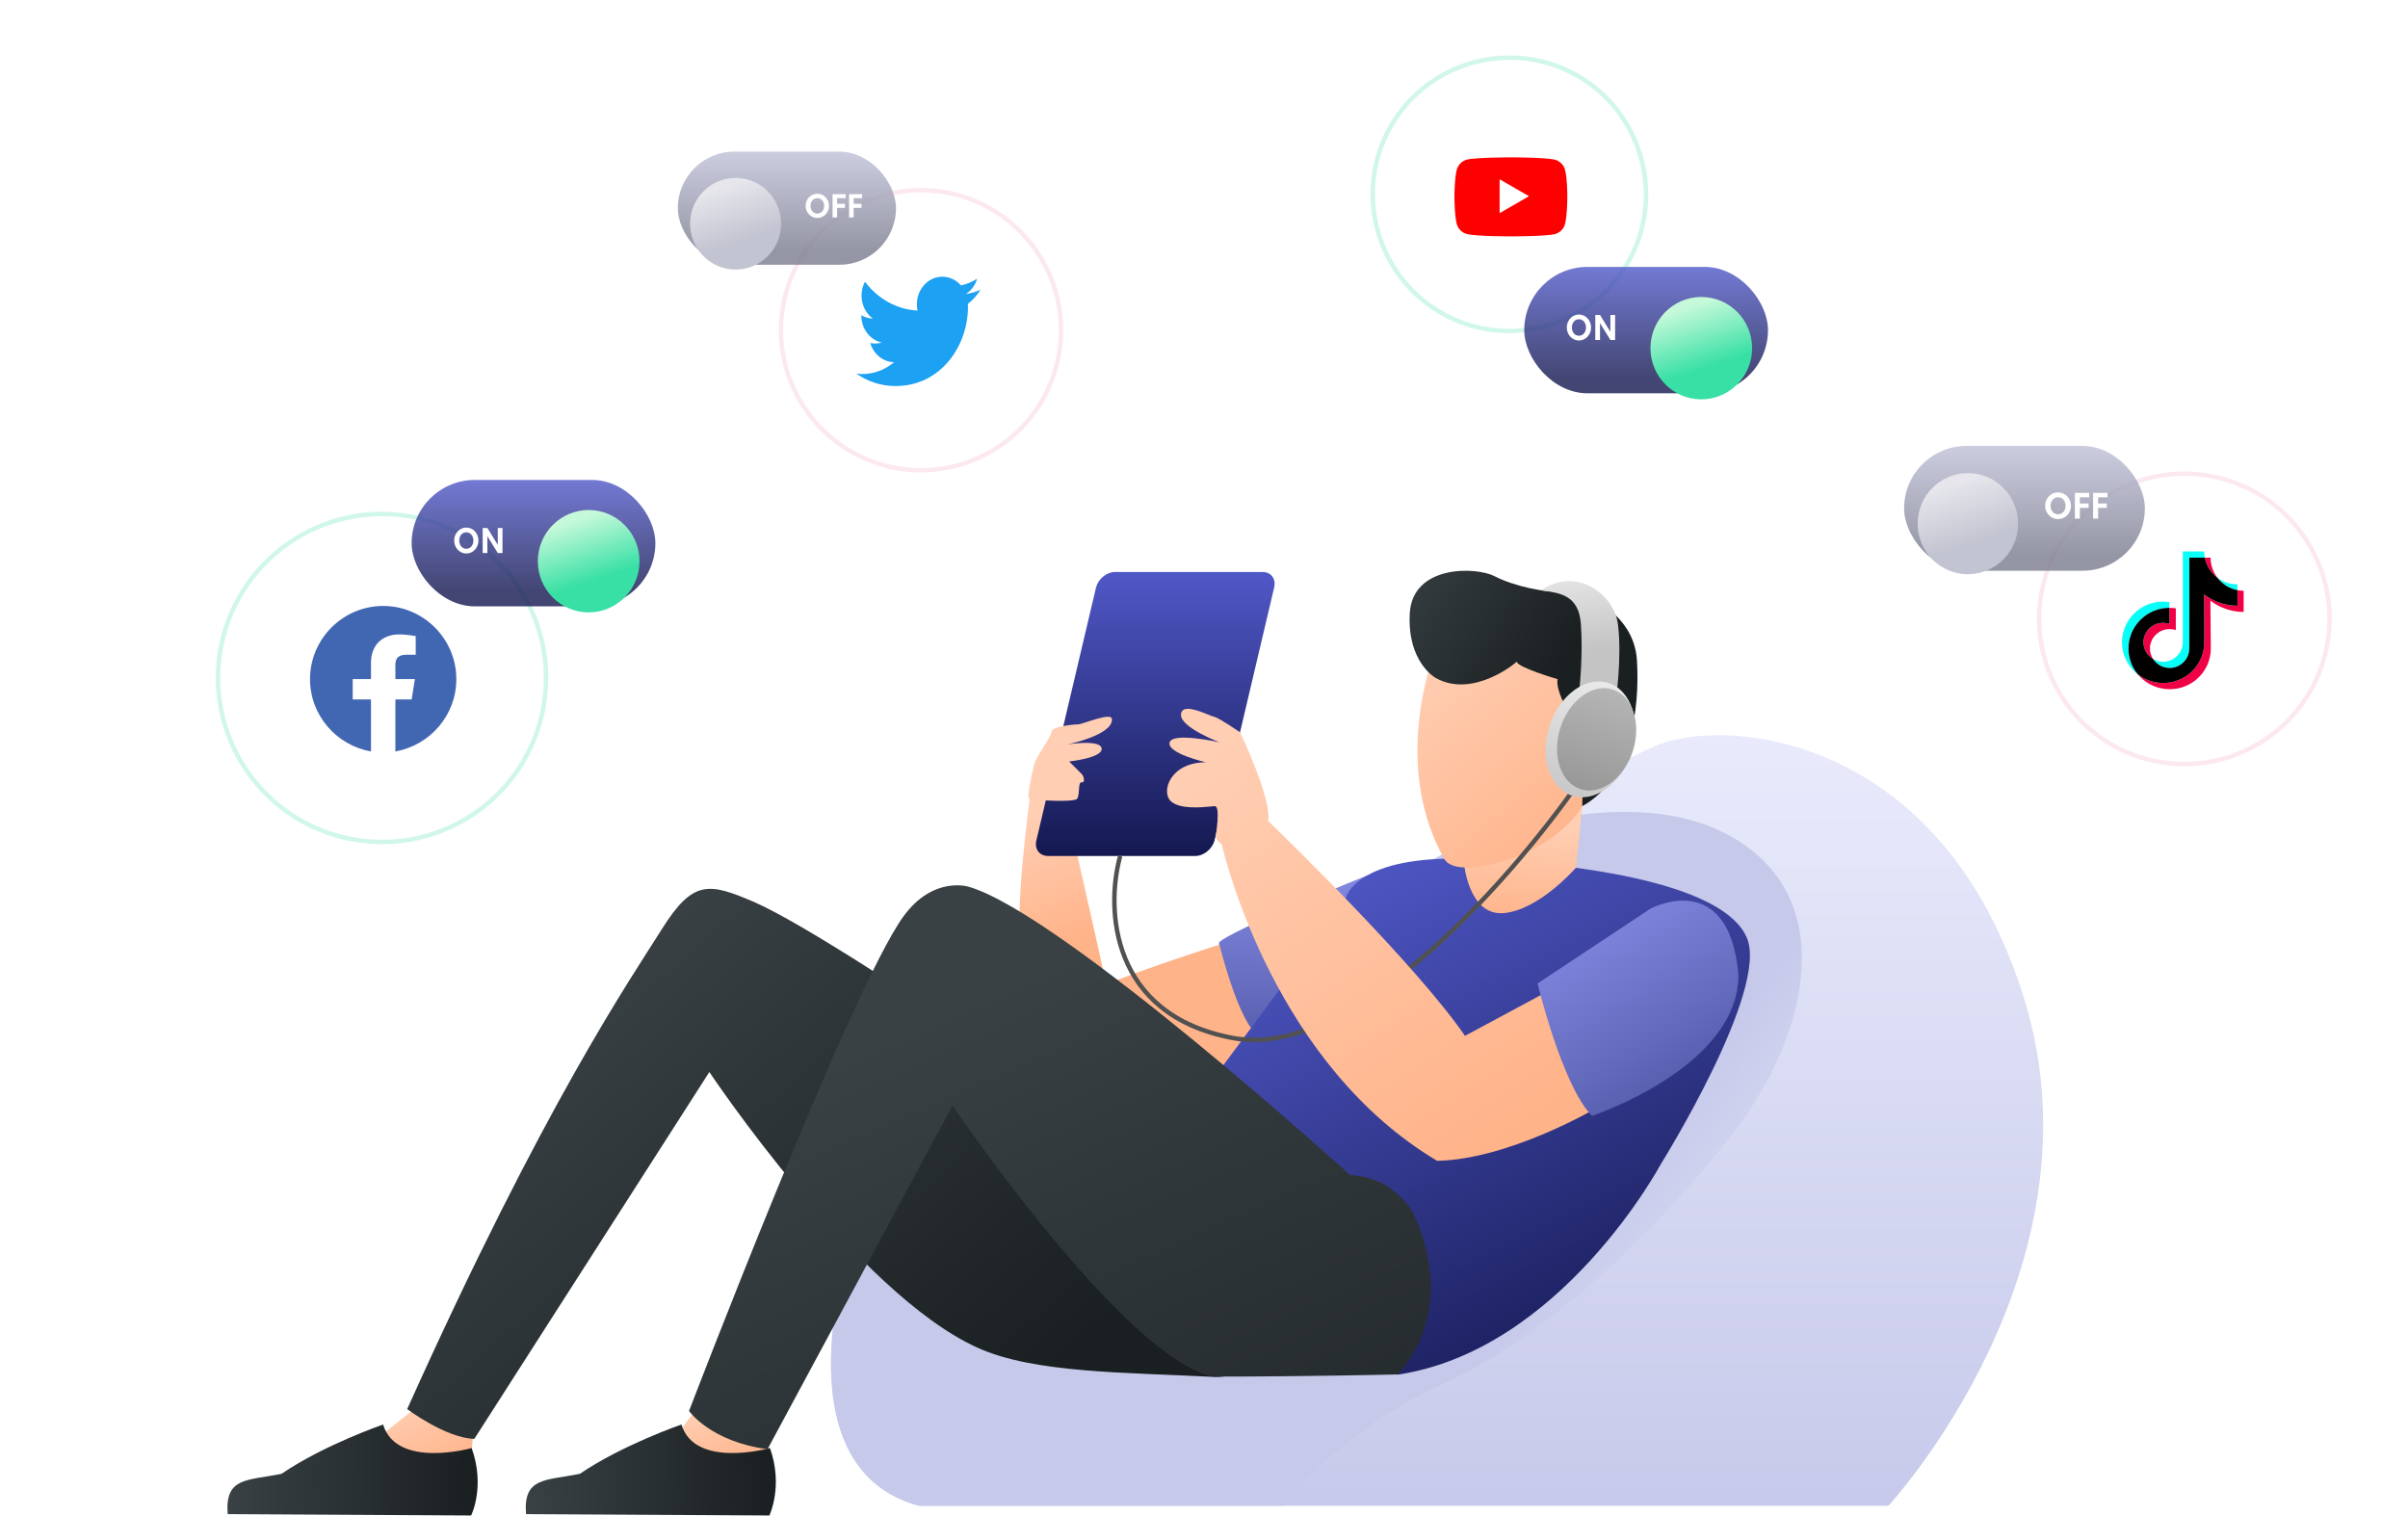 <svg width="540" height="340" viewBox="0 0 540 340" fill="none" xmlns="http://www.w3.org/2000/svg">
<g clip-path="url(#clip0_351_35298)">
<path d="M370.18 167.738C370.18 167.738 290.399 204.289 268.663 230.701C246.926 257.112 196.107 266.038 192.282 274.781C188.457 283.524 175.706 329.486 206.064 337.682H423.488C423.488 337.682 472.486 284.738 454.028 224.326C435.571 163.913 385.541 160.21 370.18 167.738Z" fill="url(#paint0_linear_351_35298)"/>
<path d="M388.273 254.623C370.787 276.905 346.743 299.856 323.489 310.36C300.235 320.864 287.97 337.682 287.97 337.682H206.064C175.706 329.485 188.457 283.523 192.282 274.78C196.107 266.037 246.926 257.173 268.663 230.7C279.288 217.829 303.635 202.528 325.857 190.264C336.422 186.074 366.051 176.117 387.059 186.985C413.106 200.525 405.759 232.34 388.273 254.623Z" fill="url(#paint1_linear_351_35298)"/>
<path d="M274.858 211.393C274.858 211.393 246.322 220.5 246.868 221.775C247.415 223.05 272.976 244.726 272.976 244.726L280.93 240.233L283.783 229.182L274.858 211.393Z" fill="url(#paint2_linear_351_35298)"/>
<path d="M306.732 196.274C306.732 196.274 275.524 208.782 273.338 211.393C273.338 211.393 278.014 230.518 282.446 232.218L292.221 231.065L306.732 196.274Z" fill="url(#paint3_linear_351_35298)"/>
<path d="M230.899 179.214C230.899 179.214 227.317 206.111 229.138 211.15L247.778 219.286C247.778 219.286 240.067 184.799 238.792 179.578C238.732 179.578 232.781 175.631 230.899 179.214Z" fill="url(#paint4_linear_351_35298)"/>
<path d="M93.683 315.339L84.029 323.05L103.761 330.093L105.644 326.389L106.251 320.378L93.683 315.339Z" fill="url(#paint5_linear_351_35298)"/>
<path d="M155.732 316.431L150.936 323.049L170.668 330.092L172.55 326.389L171.518 321.167L155.732 316.431Z" fill="url(#paint6_linear_351_35298)"/>
<path d="M172.668 324.749C172.668 324.749 155.85 329.485 152.814 319.467C152.814 319.467 139.578 324.021 130.046 330.517C122.396 332.096 117.296 331.185 117.963 339.564L172.547 339.868C172.547 339.807 175.704 333.31 172.668 324.749Z" fill="url(#paint7_linear_351_35298)"/>
<path d="M105.764 324.749C105.764 324.749 88.945 329.485 85.91 319.467C85.91 319.467 72.674 324.021 63.141 330.517C55.491 332.096 50.391 331.185 51.059 339.564L105.642 339.868C105.703 339.807 108.86 333.31 105.764 324.749Z" fill="url(#paint8_linear_351_35298)"/>
<path d="M91.314 316.006C91.314 316.006 99.936 322.503 106.372 322.685L159.073 240.415C159.073 240.415 192.163 290.02 219.182 302.224C231.811 307.992 252.454 307.749 271.944 308.781C291.434 309.813 277.469 273.505 277.469 273.505C277.469 273.505 190.827 211.696 168.97 202.224C159.012 197.974 155.43 197.246 148.508 208.235C141.587 219.286 122.158 247.336 91.314 316.006Z" fill="url(#paint9_linear_351_35298)"/>
<path d="M272.973 240.719C272.973 240.719 300.781 203.439 301.813 201.314C301.813 201.314 304.06 191.539 330.107 192.632C356.154 193.725 386.694 198.46 391.734 210.3C396.773 222.079 372.487 260.998 372.487 260.998C372.487 260.998 350.143 302.831 313.349 308.296L272.973 240.719Z" fill="url(#paint10_linear_351_35298)"/>
<path d="M154.519 316.431C154.519 316.431 159.376 323.353 172.126 324.992L213.595 247.944C213.595 247.944 252.028 304.592 272.004 308.72C293.679 308.72 313.351 308.235 313.351 308.235C313.351 308.235 327.438 295.242 316.994 272.169C316.994 272.169 312.744 263.912 302.787 263.548C302.787 263.548 238.367 205.078 217.299 198.885C217.299 198.885 209.345 196.275 202.606 205.503C190.645 222.018 154.519 316.431 154.519 316.431Z" fill="url(#paint11_linear_351_35298)"/>
<path d="M328.291 193.482C328.291 193.482 329.262 205.443 337.216 204.775C345.17 204.107 353.427 194.574 353.427 194.574L354.823 180.853C354.823 180.792 329.141 190.021 328.291 193.482Z" fill="url(#paint12_linear_351_35298)"/>
<path d="M268.057 191.964H235.027C233.084 191.964 231.931 190.385 232.417 188.442L245.774 131.794C246.26 129.851 248.142 128.273 250.085 128.273H283.114C285.057 128.273 286.211 129.851 285.725 131.794L272.368 188.442C271.882 190.385 269.939 191.964 268.057 191.964Z" fill="url(#paint13_linear_351_35298)"/>
<path d="M321.667 146.366C321.667 146.366 311.71 171.502 324.035 192.874C327.496 197.792 349.718 191.538 355.486 179.517C361.314 167.495 354.636 145.455 344.01 143.694C333.446 142.055 321.667 146.366 321.667 146.366Z" fill="url(#paint14_linear_351_35298)"/>
<path d="M251.121 192.313C248.063 203.645 248.854 227.606 276.484 232.786C304.114 237.967 340.882 195.011 355.813 172.885" stroke="#515151" stroke-linecap="round"/>
<path d="M321.911 152.012C321.911 152.012 315.536 148.491 316.143 137.562C316.75 126.633 331.019 127.058 335.208 129.244C339.398 131.43 346.744 133.008 350.448 132.644C354.151 132.341 366.355 136.833 367.084 148.005C367.813 159.177 365.566 174.963 354.819 180.792L355.184 167.556L353.484 170.956C353.484 170.956 351.48 170.713 351.966 169.377C352.451 168.102 353.119 162.273 350.934 158.145C348.748 154.016 349.294 152.316 349.294 152.316C349.294 152.316 340.187 149.645 340.126 148.37C340.248 148.43 330.351 156.809 321.911 152.012Z" fill="url(#paint15_linear_351_35298)"/>
<path d="M359.106 173.18C360.442 170.251 360.114 167.234 358.375 166.441C356.636 165.648 354.144 167.38 352.808 170.309C351.473 173.238 351.8 176.256 353.54 177.048C355.279 177.841 357.771 176.109 359.106 173.18Z" fill="url(#paint16_linear_351_35298)"/>
<path d="M231.991 171.26C231.991 171.26 229.927 179.031 230.899 179.213C231.87 179.396 240.977 180.063 241.585 179.092C242.192 178.12 241.706 175.328 242.556 175.449C243.406 175.57 243.103 174.113 242.556 173.567C242.01 173.02 239.763 170.774 239.763 170.774C239.763 170.774 247.292 169.985 247.049 167.859C246.806 165.734 239.338 166.949 239.338 166.949C239.338 166.949 249.538 164.884 249.356 161.302C249.356 159.541 242.799 162.456 241.706 162.456C240.613 162.456 235.877 162.942 235.817 164.095C235.695 165.249 232.234 169.924 231.991 171.26Z" fill="url(#paint17_linear_351_35298)"/>
<path fill-rule="evenodd" clip-rule="evenodd" d="M284.372 184.091C285.276 179.218 278.075 164.217 278.075 164.217C278.075 164.217 273.643 161.181 272.49 160.816C272.174 160.759 271.599 160.528 270.902 160.248C268.651 159.344 265.117 157.924 264.839 160.149C264.475 163.063 273.461 166.463 273.461 166.463C273.461 166.463 262.896 164.095 262.289 166.524C261.682 168.952 270.425 170.956 270.425 170.956C262.35 170.956 260.225 177.695 262.654 179.76C264.727 181.522 269.41 181.072 271.567 180.865C271.937 180.829 272.233 180.801 272.429 180.792C273.765 180.731 272.611 187.592 272.611 187.592C272.874 188.413 273.353 188.973 273.975 189.318C275.065 193.967 286.428 238.982 322.276 260.33C322.276 260.33 322.28 260.326 322.288 260.319C322.294 260.313 322.303 260.306 322.313 260.296L322.335 260.33C338.668 259.966 358.218 248.369 358.218 248.369L348.443 221.594L328.528 232.305C317.766 216.641 289.057 188.628 284.372 184.091Z" fill="url(#paint18_linear_351_35298)"/>
<path d="M344.803 220.561C344.803 220.561 350.328 243.512 357.007 250.251C357.007 250.251 389.854 239.383 389.854 218.618C387.729 194.453 370.182 203.743 370.182 203.743L344.803 220.561Z" fill="url(#paint19_linear_351_35298)"/>
<path d="M354.525 140.037C354.071 133.449 349.879 132.952 345.562 132.412C353.117 127.016 361.923 132.942 362.83 140.037C363.737 147.133 362.507 157.306 361.751 160.474L353.958 156.508C354.336 153.763 354.978 146.626 354.525 140.037Z" fill="url(#paint20_linear_351_35298)"/>
<ellipse cx="356.651" cy="165.812" rx="9.656" ry="13.277" transform="rotate(17.784 356.651 165.812)" fill="url(#paint21_linear_351_35298)"/>
<ellipse cx="358.047" cy="165.812" rx="8.534" ry="11.735" transform="rotate(17.784 358.047 165.812)" fill="url(#paint22_linear_351_35298)"/>
<g filter="url(#filter0_d_351_35298)">
<path d="M80.983 189.027C101.408 191.617 120.065 177.159 122.655 156.734C125.245 136.309 110.787 117.652 90.362 115.061C69.938 112.471 51.28 126.929 48.69 147.354C46.1 167.779 60.558 186.436 80.983 189.027Z" fill="white"/>
<path d="M122.159 156.671C119.604 176.822 101.197 191.086 81.046 188.53C60.895 185.975 46.631 167.568 49.186 147.417C51.742 127.266 70.149 113.002 90.299 115.558C110.45 118.113 124.714 136.52 122.159 156.671Z" stroke="#D1F7E9"/>
</g>
<path fill-rule="evenodd" clip-rule="evenodd" d="M69.522 152.301C69.522 160.413 75.447 167.158 83.195 168.525L83.287 168.452C83.256 168.446 83.225 168.44 83.195 168.434V156.858H79.093V152.301H83.195V148.655C83.195 144.553 85.838 142.274 89.576 142.274C90.76 142.274 92.037 142.456 93.222 142.639V146.832H91.125C89.12 146.832 88.664 147.834 88.664 149.11V152.301H93.039L92.31 156.858H88.664V168.434C88.633 168.44 88.603 168.446 88.573 168.452L88.664 168.525C96.412 167.158 102.337 160.413 102.337 152.301C102.337 143.277 94.953 135.894 85.93 135.894C76.906 135.894 69.522 143.277 69.522 152.301Z" fill="#4267B2"/>
<g opacity="0.8" filter="url(#filter1_b_351_35298)">
<rect x="92.31" y="107.637" width="54.659" height="28.345" rx="14.173" fill="url(#paint23_linear_351_35298)"/>
</g>
<g filter="url(#filter2_d_351_35298)">
<ellipse cx="132.01" cy="121.857" rx="11.401" ry="11.482" fill="url(#paint24_linear_351_35298)"/>
</g>
<path d="M104.573 124.132C104.196 124.132 103.842 124.057 103.513 123.907C103.184 123.758 102.895 123.55 102.646 123.285C102.397 123.017 102.202 122.708 102.06 122.357C101.921 122.003 101.851 121.624 101.851 121.221C101.851 120.817 101.921 120.44 102.06 120.088C102.202 119.735 102.397 119.425 102.646 119.16C102.895 118.893 103.184 118.684 103.513 118.534C103.842 118.385 104.196 118.31 104.573 118.31C104.95 118.31 105.303 118.385 105.633 118.534C105.962 118.684 106.251 118.893 106.5 119.16C106.748 119.425 106.942 119.735 107.082 120.088C107.224 120.44 107.295 120.817 107.295 121.221C107.295 121.624 107.224 122.003 107.082 122.357C106.942 122.708 106.748 123.017 106.5 123.285C106.251 123.55 105.962 123.758 105.633 123.907C105.303 124.057 104.95 124.132 104.573 124.132ZM104.57 123.071C104.801 123.071 105.012 123.025 105.204 122.935C105.396 122.844 105.563 122.716 105.705 122.55C105.846 122.385 105.957 122.19 106.035 121.966C106.114 121.739 106.153 121.491 106.153 121.221C106.153 120.951 106.114 120.704 106.035 120.479C105.957 120.253 105.846 120.057 105.705 119.891C105.563 119.726 105.396 119.598 105.204 119.507C105.012 119.416 104.801 119.371 104.57 119.371C104.343 119.371 104.132 119.416 103.938 119.507C103.746 119.598 103.579 119.726 103.438 119.891C103.296 120.057 103.186 120.253 103.107 120.479C103.031 120.704 102.993 120.951 102.993 121.221C102.993 121.491 103.031 121.739 103.107 121.966C103.186 122.19 103.296 122.385 103.438 122.55C103.579 122.716 103.746 122.844 103.938 122.935C104.132 123.025 104.343 123.071 104.57 123.071Z" fill="white"/>
<path d="M108.24 124.023V118.412H109.3L111.626 122.187V118.412H112.686V124.023H111.626L109.3 120.248V124.023H108.24Z" fill="white"/>
<g filter="url(#filter3_d_351_35298)">
<path d="M199.771 105.234C216.99 108.969 233.976 98.037 237.71 80.818C241.445 63.599 230.513 46.613 213.294 42.879C196.075 39.144 179.089 50.076 175.355 67.295C171.62 84.514 182.552 101.5 199.771 105.234Z" fill="white"/>
<path d="M237.222 80.712C233.546 97.661 216.826 108.421 199.877 104.746C182.928 101.07 172.168 84.35 175.844 67.401C179.519 50.451 196.239 39.691 213.189 43.367C230.138 47.043 240.898 63.763 237.222 80.712Z" stroke="#FCE9EF"/>
</g>
<path fill-rule="evenodd" clip-rule="evenodd" d="M217.049 68.156C217.06 68.426 217.063 68.695 217.063 68.965C217.063 77.139 211.313 86.576 200.798 86.576C197.568 86.576 194.564 85.546 192.034 83.794C192.481 83.843 192.935 83.88 193.397 83.88C196.075 83.88 198.541 82.887 200.498 81.22C197.996 81.183 195.884 79.382 195.156 76.931C195.505 77.004 195.866 77.041 196.234 77.041C196.753 77.041 197.258 76.968 197.741 76.821C195.123 76.257 193.151 73.757 193.151 70.754C193.151 70.718 193.151 70.706 193.151 70.681C193.923 71.134 194.806 71.416 195.744 71.453C194.208 70.338 193.198 68.438 193.198 66.293C193.198 65.166 193.479 64.1 193.974 63.181C196.793 66.931 201.007 69.394 205.758 69.651C205.66 69.198 205.61 68.72 205.61 68.242C205.61 64.823 208.17 62.053 211.328 62.053C212.972 62.053 214.457 62.801 215.499 64.002C216.804 63.732 218.026 63.218 219.132 62.507C218.704 63.953 217.799 65.166 216.616 65.926C217.773 65.779 218.877 65.448 219.9 64.958C219.132 66.196 218.166 67.286 217.049 68.156Z" fill="#1DA1F2"/>
<g opacity="0.8" filter="url(#filter4_b_351_35298)">
<rect x="152" y="34" width="48.929" height="25.374" rx="12.687" fill="url(#paint25_linear_351_35298)"/>
</g>
<g filter="url(#filter5_d_351_35298)">
<ellipse cx="164.961" cy="46.178" rx="10.206" ry="10.278" fill="url(#paint26_linear_351_35298)"/>
</g>
<path d="M183.288 48.882C182.924 48.882 182.582 48.812 182.265 48.672C181.947 48.532 181.668 48.339 181.428 48.091C181.188 47.842 180.999 47.553 180.862 47.225C180.728 46.895 180.66 46.542 180.66 46.165C180.66 45.788 180.728 45.436 180.862 45.108C180.999 44.778 181.188 44.489 181.428 44.242C181.668 43.992 181.947 43.798 182.265 43.658C182.582 43.518 182.924 43.449 183.288 43.449C183.652 43.449 183.993 43.518 184.311 43.658C184.629 43.798 184.908 43.992 185.148 44.242C185.388 44.489 185.575 44.778 185.71 45.108C185.847 45.436 185.915 45.788 185.915 46.165C185.915 46.542 185.847 46.895 185.71 47.225C185.575 47.553 185.388 47.842 185.148 48.091C184.908 48.339 184.629 48.532 184.311 48.672C183.993 48.812 183.652 48.882 183.288 48.882ZM183.285 47.891C183.508 47.891 183.712 47.849 183.897 47.764C184.083 47.68 184.244 47.56 184.381 47.406C184.517 47.252 184.624 47.069 184.7 46.86C184.775 46.648 184.813 46.417 184.813 46.165C184.813 45.913 184.775 45.683 184.7 45.473C184.624 45.262 184.517 45.079 184.381 44.924C184.244 44.77 184.083 44.65 183.897 44.566C183.712 44.481 183.508 44.439 183.285 44.439C183.066 44.439 182.862 44.481 182.675 44.566C182.49 44.65 182.329 44.77 182.192 44.924C182.055 45.079 181.949 45.262 181.873 45.473C181.799 45.683 181.762 45.913 181.762 46.165C181.762 46.417 181.799 46.648 181.873 46.86C181.949 47.069 182.055 47.252 182.192 47.406C182.329 47.56 182.49 47.68 182.675 47.764C182.862 47.849 183.066 47.891 183.285 47.891Z" fill="white"/>
<path d="M186.702 48.78L186.702 43.544L189.63 43.544L189.63 44.445L187.479 44.445L187.725 44.22L187.725 45.99L187.479 45.705L189.487 45.705L189.487 46.606L187.479 46.606L187.725 46.321L187.725 48.78L186.702 48.78Z" fill="white"/>
<path d="M190.409 48.78L190.409 43.544L193.337 43.544L193.337 44.445L191.186 44.445L191.433 44.22L191.433 45.99L191.186 45.705L193.195 45.705L193.195 46.606L191.186 46.606L191.433 46.321L191.433 48.78L190.409 48.78Z" fill="white"/>
<g filter="url(#filter6_d_351_35298)">
<path d="M479.779 170.288C497.175 175.846 515.782 166.25 521.339 148.854C526.897 131.459 517.301 112.852 499.906 107.294C482.51 101.737 463.903 111.333 458.346 128.728C452.788 146.123 462.384 164.73 479.779 170.288Z" fill="white"/>
<path d="M520.863 148.702C515.389 165.834 497.064 175.285 479.931 169.812C462.799 164.338 453.348 146.012 458.822 128.88C464.296 111.748 482.621 102.297 499.753 107.771C516.886 113.244 526.337 131.57 520.863 148.702Z" stroke="#FCE9EF"/>
</g>
<path d="M485.089 139.687C482.629 139.687 480.641 141.675 480.678 144.111C480.702 145.674 481.562 147.032 482.829 147.789C482.399 147.129 482.144 146.347 482.132 145.505C482.096 143.068 484.083 141.081 486.544 141.081C487.029 141.081 487.495 141.16 487.932 141.299L487.932 136.421C487.477 136.354 487.01 136.318 486.544 136.318C486.52 136.318 486.501 136.318 486.477 136.318L486.477 139.905C486.041 139.766 485.574 139.687 485.089 139.687Z" fill="#F00044"/>
<path d="M495.725 125.058L495.688 125.058L494.428 125.058C494.791 126.882 495.815 128.47 497.246 129.549C496.306 128.306 495.737 126.755 495.725 125.058Z" fill="#F00044"/>
<path d="M503.142 132.482C502.664 132.482 502.203 132.433 501.748 132.348L501.748 135.845C500.1 135.845 498.5 135.524 496.997 134.881C496.028 134.469 495.125 133.942 494.295 133.306L494.319 144.087C494.307 146.511 493.349 148.783 491.616 150.498C490.204 151.892 488.416 152.783 486.477 153.068C486.023 153.134 485.556 153.171 485.09 153.171C483.017 153.171 481.041 152.498 479.436 151.256C479.617 151.474 479.811 151.686 480.023 151.892C481.769 153.613 484.084 154.564 486.55 154.564C487.017 154.564 487.483 154.528 487.938 154.461C489.877 154.176 491.665 153.286 493.077 151.892C494.81 150.177 495.767 147.904 495.779 145.48L495.688 134.7C496.513 135.336 497.416 135.869 498.391 136.275C499.9 136.912 501.5 137.239 503.142 137.239" fill="#F00044"/>
<path d="M480.005 139.002C481.732 137.287 484.029 136.336 486.477 136.318L486.477 135.027C486.023 134.96 485.556 134.924 485.089 134.924C482.617 134.924 480.296 135.875 478.551 137.609C476.836 139.312 475.854 141.639 475.86 144.056C475.86 146.493 476.823 148.777 478.563 150.504C478.841 150.777 479.126 151.032 479.429 151.262C478.06 149.632 477.314 147.596 477.308 145.45C477.314 143.032 478.29 140.705 480.005 139.002Z" fill="#08FFF9"/>
<path d="M501.748 132.349L501.748 131.052L501.736 131.052C500.052 131.052 498.5 130.494 497.252 129.549C498.337 130.979 499.924 131.997 501.748 132.349Z" fill="#08FFF9"/>
<path d="M486.295 149.795C486.871 149.826 487.423 149.747 487.932 149.583C489.689 149.007 490.956 147.371 490.956 145.444L490.962 138.233L490.962 125.058L494.428 125.058C494.337 124.604 494.289 124.143 494.282 123.665L489.507 123.665L489.507 136.833L489.501 144.044C489.501 145.971 488.235 147.608 486.477 148.183C485.968 148.353 485.417 148.432 484.841 148.395C484.108 148.353 483.423 148.135 482.829 147.783C483.574 148.935 484.847 149.716 486.295 149.795Z" fill="#08FFF9"/>
<path d="M486.477 153.068C488.416 152.783 490.204 151.892 491.616 150.498C493.349 148.783 494.307 146.511 494.319 144.087L494.295 133.306C495.119 133.942 496.022 134.475 496.997 134.881C498.506 135.518 500.106 135.845 501.748 135.845L501.748 132.348C499.924 131.997 498.337 130.979 497.252 129.549C495.822 128.47 494.792 126.882 494.434 125.058L490.962 125.058L490.962 138.227L490.956 145.438C490.956 147.365 489.689 149.001 487.932 149.577C487.423 149.747 486.871 149.825 486.295 149.789C484.841 149.71 483.574 148.929 482.829 147.783C481.563 147.032 480.702 145.668 480.678 144.105C480.641 141.669 482.629 139.681 485.089 139.681C485.574 139.681 486.041 139.76 486.477 139.899L486.477 136.312C484.029 136.33 481.732 137.281 480.005 138.996C478.29 140.699 477.308 143.026 477.314 145.438C477.314 147.583 478.06 149.619 479.435 151.25C481.047 152.492 483.017 153.164 485.089 153.164C485.556 153.171 486.023 153.134 486.477 153.068Z" fill="black"/>
<g opacity="0.8" filter="url(#filter7_b_351_35298)">
<rect x="427" y="100" width="53.992" height="27.999" rx="13.999" fill="url(#paint27_linear_351_35298)"/>
</g>
<g filter="url(#filter8_d_351_35298)">
<ellipse cx="441.303" cy="113.438" rx="11.262" ry="11.341" fill="url(#paint28_linear_351_35298)"/>
</g>
<path d="M461.525 116.421C461.124 116.421 460.747 116.344 460.396 116.19C460.046 116.036 459.738 115.822 459.473 115.549C459.208 115.274 459 114.955 458.849 114.593C458.7 114.229 458.626 113.839 458.626 113.424C458.626 113.008 458.7 112.619 458.849 112.258C459 111.893 459.208 111.575 459.473 111.302C459.738 111.026 460.046 110.811 460.396 110.657C460.747 110.503 461.124 110.426 461.525 110.426C461.927 110.426 462.304 110.503 462.655 110.657C463.005 110.811 463.313 111.026 463.578 111.302C463.843 111.575 464.05 111.893 464.198 112.258C464.349 112.619 464.425 113.008 464.425 113.424C464.425 113.839 464.349 114.229 464.198 114.593C464.05 114.955 463.843 115.274 463.578 115.549C463.313 115.822 463.005 116.036 462.655 116.19C462.304 116.344 461.927 116.421 461.525 116.421ZM461.522 115.329C461.768 115.329 461.994 115.282 462.198 115.189C462.403 115.095 462.58 114.963 462.731 114.793C462.882 114.622 463 114.422 463.083 114.191C463.167 113.957 463.209 113.701 463.209 113.424C463.209 113.146 463.167 112.891 463.083 112.66C463 112.427 462.882 112.225 462.731 112.054C462.58 111.884 462.403 111.752 462.198 111.659C461.994 111.565 461.768 111.519 461.522 111.519C461.28 111.519 461.056 111.565 460.849 111.659C460.645 111.752 460.467 111.884 460.316 112.054C460.165 112.225 460.048 112.427 459.964 112.66C459.883 112.891 459.842 113.146 459.842 113.424C459.842 113.701 459.883 113.957 459.964 114.191C460.048 114.422 460.165 114.622 460.316 114.793C460.467 114.963 460.645 115.095 460.849 115.189C461.056 115.282 461.28 115.329 461.522 115.329Z" fill="white"/>
<path d="M465.293 116.309L465.293 110.531L468.523 110.531L468.523 111.526L466.15 111.526L466.422 111.277L466.422 113.231L466.15 112.916L468.367 112.916L468.367 113.91L466.15 113.91L466.422 113.595L466.422 116.309L465.293 116.309Z" fill="white"/>
<path d="M469.384 116.309L469.384 110.531L472.614 110.531L472.614 111.526L470.241 111.526L470.513 111.277L470.513 113.231L470.241 112.916L472.458 112.916L472.458 113.91L470.241 113.91L470.513 113.595L470.513 116.309L469.384 116.309Z" fill="white"/>
<g filter="url(#filter9_d_351_35298)">
<path d="M354.068 16.585C339.221 8.013 320.061 13.147 311.49 27.993C302.918 42.84 308.052 62 322.898 70.571C337.745 79.143 356.905 74.009 365.476 59.163C374.048 44.316 368.914 25.156 354.068 16.585Z" fill="white"/>
<path d="M311.923 28.243C320.356 13.636 339.21 8.584 353.818 17.018C368.425 25.451 373.477 44.305 365.043 58.913C356.61 73.52 337.756 78.572 323.148 70.138C308.541 61.705 303.489 42.851 311.923 28.243Z" stroke="#D1F7E9"/>
</g>
<path fill-rule="evenodd" clip-rule="evenodd" d="M348.722 35.829C349.806 36.121 350.661 36.976 350.953 38.06C351.495 40.041 351.474 44.169 351.474 44.169C351.474 44.169 351.474 48.277 350.953 50.258C350.661 51.342 349.806 52.197 348.722 52.489C346.741 53.01 338.818 53.01 338.818 53.01C338.818 53.01 330.916 53.01 328.914 52.468C327.83 52.176 326.975 51.321 326.683 50.237C326.162 48.277 326.162 44.148 326.162 44.148C326.162 44.148 326.162 40.041 326.683 38.06C326.975 36.976 327.851 36.1 328.914 35.808C330.895 35.287 338.818 35.287 338.818 35.287C338.818 35.287 346.741 35.287 348.722 35.829ZM342.883 44.004L336.295 47.798V40.209L342.883 44.004Z" fill="#FF0000"/>
<g opacity="0.8" filter="url(#filter10_b_351_35298)">
<rect x="341.818" y="59.858" width="54.659" height="28.345" rx="14.173" fill="url(#paint29_linear_351_35298)"/>
</g>
<g filter="url(#filter11_d_351_35298)">
<ellipse cx="381.518" cy="74.079" rx="11.401" ry="11.482" fill="url(#paint30_linear_351_35298)"/>
</g>
<path d="M354.081 76.353C353.704 76.353 353.351 76.278 353.021 76.129C352.692 75.979 352.403 75.772 352.154 75.506C351.906 75.239 351.71 74.929 351.569 74.578C351.429 74.224 351.359 73.846 351.359 73.442C351.359 73.039 351.429 72.661 351.569 72.31C351.71 71.956 351.906 71.647 352.154 71.381C352.403 71.114 352.692 70.905 353.021 70.756C353.351 70.606 353.704 70.531 354.081 70.531C354.458 70.531 354.812 70.606 355.141 70.756C355.47 70.905 355.759 71.114 356.008 71.381C356.257 71.647 356.451 71.956 356.59 72.31C356.732 72.661 356.803 73.039 356.803 73.442C356.803 73.846 356.732 74.224 356.59 74.578C356.451 74.929 356.257 75.239 356.008 75.506C355.759 75.772 355.47 75.979 355.141 76.129C354.812 76.278 354.458 76.353 354.081 76.353ZM354.078 75.292C354.309 75.292 354.521 75.247 354.713 75.156C354.904 75.065 355.071 74.937 355.213 74.772C355.355 74.606 355.465 74.411 355.543 74.187C355.622 73.96 355.661 73.712 355.661 73.442C355.661 73.172 355.622 72.925 355.543 72.701C355.465 72.474 355.355 72.278 355.213 72.112C355.071 71.947 354.904 71.819 354.713 71.728C354.521 71.638 354.309 71.592 354.078 71.592C353.851 71.592 353.641 71.638 353.446 71.728C353.255 71.819 353.088 71.947 352.946 72.112C352.804 72.278 352.694 72.474 352.616 72.701C352.539 72.925 352.501 73.172 352.501 73.442C352.501 73.712 352.539 73.96 352.616 74.187C352.694 74.411 352.804 74.606 352.946 74.772C353.088 74.937 353.255 75.065 353.446 75.156C353.641 75.247 353.851 75.292 354.078 75.292Z" fill="white"/>
<path d="M357.748 76.244V70.633H358.808L361.134 74.408V70.633H362.194V76.244H361.134L358.808 72.47V76.244H357.748Z" fill="white"/>
</g>
<defs>
<filter id="filter0_d_351_35298" x="29.39" y="95.761" width="112.565" height="112.565" filterUnits="userSpaceOnUse" color-interpolation-filters="sRGB">
<feFlood flood-opacity="0" result="BackgroundImageFix"/>
<feColorMatrix in="SourceAlpha" type="matrix" values="0 0 0 0 0 0 0 0 0 0 0 0 0 0 0 0 0 0 127 0" result="hardAlpha"/>
<feOffset/>
<feGaussianBlur stdDeviation="9.5"/>
<feComposite in2="hardAlpha" operator="out"/>
<feColorMatrix type="matrix" values="0 0 0 0 0.125 0 0 0 0 0.149 0 0 0 0 0.157 0 0 0 0.12 0"/>
<feBlend mode="normal" in2="BackgroundImageFix" result="effect1_dropShadow_351_35298"/>
<feBlend mode="normal" in="SourceGraphic" in2="effect1_dropShadow_351_35298" result="shape"/>
</filter>
<filter id="filter1_b_351_35298" x="88.31" y="103.637" width="62.659" height="36.345" filterUnits="userSpaceOnUse" color-interpolation-filters="sRGB">
<feFlood flood-opacity="0" result="BackgroundImageFix"/>
<feGaussianBlur in="BackgroundImageFix" stdDeviation="2"/>
<feComposite in2="SourceAlpha" operator="in" result="effect1_backgroundBlur_351_35298"/>
<feBlend mode="normal" in="SourceGraphic" in2="effect1_backgroundBlur_351_35298" result="shape"/>
</filter>
<filter id="filter2_d_351_35298" x="116.609" y="110.376" width="30.802" height="30.963" filterUnits="userSpaceOnUse" color-interpolation-filters="sRGB">
<feFlood flood-opacity="0" result="BackgroundImageFix"/>
<feColorMatrix in="SourceAlpha" type="matrix" values="0 0 0 0 0 0 0 0 0 0 0 0 0 0 0 0 0 0 127 0" result="hardAlpha"/>
<feOffset dy="4"/>
<feGaussianBlur stdDeviation="2"/>
<feComposite in2="hardAlpha" operator="out"/>
<feColorMatrix type="matrix" values="0 0 0 0 0 0 0 0 0 0 0 0 0 0 0 0 0 0 0.25 0"/>
<feBlend mode="normal" in2="BackgroundImageFix" result="effect1_dropShadow_351_35298"/>
<feBlend mode="normal" in="SourceGraphic" in2="effect1_dropShadow_351_35298" result="shape"/>
</filter>
<filter id="filter3_d_351_35298" x="155.624" y="23.147" width="101.818" height="101.819" filterUnits="userSpaceOnUse" color-interpolation-filters="sRGB">
<feFlood flood-opacity="0" result="BackgroundImageFix"/>
<feColorMatrix in="SourceAlpha" type="matrix" values="0 0 0 0 0 0 0 0 0 0 0 0 0 0 0 0 0 0 127 0" result="hardAlpha"/>
<feOffset/>
<feGaussianBlur stdDeviation="9.5"/>
<feComposite in2="hardAlpha" operator="out"/>
<feColorMatrix type="matrix" values="0 0 0 0 0.125 0 0 0 0 0.149 0 0 0 0 0.157 0 0 0 0.12 0"/>
<feBlend mode="normal" in2="BackgroundImageFix" result="effect1_dropShadow_351_35298"/>
<feBlend mode="normal" in="SourceGraphic" in2="effect1_dropShadow_351_35298" result="shape"/>
</filter>
<filter id="filter4_b_351_35298" x="148" y="30" width="56.929" height="33.374" filterUnits="userSpaceOnUse" color-interpolation-filters="sRGB">
<feFlood flood-opacity="0" result="BackgroundImageFix"/>
<feGaussianBlur in="BackgroundImageFix" stdDeviation="2"/>
<feComposite in2="SourceAlpha" operator="in" result="effect1_backgroundBlur_351_35298"/>
<feBlend mode="normal" in="SourceGraphic" in2="effect1_backgroundBlur_351_35298" result="shape"/>
</filter>
<filter id="filter5_d_351_35298" x="150.755" y="35.9" width="28.411" height="28.556" filterUnits="userSpaceOnUse" color-interpolation-filters="sRGB">
<feFlood flood-opacity="0" result="BackgroundImageFix"/>
<feColorMatrix in="SourceAlpha" type="matrix" values="0 0 0 0 0 0 0 0 0 0 0 0 0 0 0 0 0 0 127 0" result="hardAlpha"/>
<feOffset dy="4"/>
<feGaussianBlur stdDeviation="2"/>
<feComposite in2="hardAlpha" operator="out"/>
<feColorMatrix type="matrix" values="0 0 0 0 0 0 0 0 0 0 0 0 0 0 0 0 0 0 0.15 0"/>
<feBlend mode="normal" in2="BackgroundImageFix" result="effect1_dropShadow_351_35298"/>
<feBlend mode="normal" in="SourceGraphic" in2="effect1_dropShadow_351_35298" result="shape"/>
</filter>
<filter id="filter6_d_351_35298" x="437.768" y="86.717" width="104.149" height="104.149" filterUnits="userSpaceOnUse" color-interpolation-filters="sRGB">
<feFlood flood-opacity="0" result="BackgroundImageFix"/>
<feColorMatrix in="SourceAlpha" type="matrix" values="0 0 0 0 0 0 0 0 0 0 0 0 0 0 0 0 0 0 127 0" result="hardAlpha"/>
<feOffset/>
<feGaussianBlur stdDeviation="9.5"/>
<feComposite in2="hardAlpha" operator="out"/>
<feColorMatrix type="matrix" values="0 0 0 0 0.125 0 0 0 0 0.149 0 0 0 0 0.157 0 0 0 0.12 0"/>
<feBlend mode="normal" in2="BackgroundImageFix" result="effect1_dropShadow_351_35298"/>
<feBlend mode="normal" in="SourceGraphic" in2="effect1_dropShadow_351_35298" result="shape"/>
</filter>
<filter id="filter7_b_351_35298" x="423" y="96" width="61.992" height="35.999" filterUnits="userSpaceOnUse" color-interpolation-filters="sRGB">
<feFlood flood-opacity="0" result="BackgroundImageFix"/>
<feGaussianBlur in="BackgroundImageFix" stdDeviation="2"/>
<feComposite in2="SourceAlpha" operator="in" result="effect1_backgroundBlur_351_35298"/>
<feBlend mode="normal" in="SourceGraphic" in2="effect1_backgroundBlur_351_35298" result="shape"/>
</filter>
<filter id="filter8_d_351_35298" x="426.041" y="102.097" width="30.523" height="30.683" filterUnits="userSpaceOnUse" color-interpolation-filters="sRGB">
<feFlood flood-opacity="0" result="BackgroundImageFix"/>
<feColorMatrix in="SourceAlpha" type="matrix" values="0 0 0 0 0 0 0 0 0 0 0 0 0 0 0 0 0 0 127 0" result="hardAlpha"/>
<feOffset dy="4"/>
<feGaussianBlur stdDeviation="2"/>
<feComposite in2="hardAlpha" operator="out"/>
<feColorMatrix type="matrix" values="0 0 0 0 0 0 0 0 0 0 0 0 0 0 0 0 0 0 0.15 0"/>
<feBlend mode="normal" in2="BackgroundImageFix" result="effect1_dropShadow_351_35298"/>
<feBlend mode="normal" in="SourceGraphic" in2="effect1_dropShadow_351_35298" result="shape"/>
</filter>
<filter id="filter9_d_351_35298" x="288.338" y="-6.567" width="100.291" height="100.291" filterUnits="userSpaceOnUse" color-interpolation-filters="sRGB">
<feFlood flood-opacity="0" result="BackgroundImageFix"/>
<feColorMatrix in="SourceAlpha" type="matrix" values="0 0 0 0 0 0 0 0 0 0 0 0 0 0 0 0 0 0 127 0" result="hardAlpha"/>
<feOffset/>
<feGaussianBlur stdDeviation="9.5"/>
<feComposite in2="hardAlpha" operator="out"/>
<feColorMatrix type="matrix" values="0 0 0 0 0.125 0 0 0 0 0.149 0 0 0 0 0.157 0 0 0 0.12 0"/>
<feBlend mode="normal" in2="BackgroundImageFix" result="effect1_dropShadow_351_35298"/>
<feBlend mode="normal" in="SourceGraphic" in2="effect1_dropShadow_351_35298" result="shape"/>
</filter>
<filter id="filter10_b_351_35298" x="337.818" y="55.858" width="62.659" height="36.345" filterUnits="userSpaceOnUse" color-interpolation-filters="sRGB">
<feFlood flood-opacity="0" result="BackgroundImageFix"/>
<feGaussianBlur in="BackgroundImageFix" stdDeviation="2"/>
<feComposite in2="SourceAlpha" operator="in" result="effect1_backgroundBlur_351_35298"/>
<feBlend mode="normal" in="SourceGraphic" in2="effect1_backgroundBlur_351_35298" result="shape"/>
</filter>
<filter id="filter11_d_351_35298" x="366.117" y="62.597" width="30.802" height="30.963" filterUnits="userSpaceOnUse" color-interpolation-filters="sRGB">
<feFlood flood-opacity="0" result="BackgroundImageFix"/>
<feColorMatrix in="SourceAlpha" type="matrix" values="0 0 0 0 0 0 0 0 0 0 0 0 0 0 0 0 0 0 127 0" result="hardAlpha"/>
<feOffset dy="4"/>
<feGaussianBlur stdDeviation="2"/>
<feComposite in2="hardAlpha" operator="out"/>
<feColorMatrix type="matrix" values="0 0 0 0 0 0 0 0 0 0 0 0 0 0 0 0 0 0 0.25 0"/>
<feBlend mode="normal" in2="BackgroundImageFix" result="effect1_dropShadow_351_35298"/>
<feBlend mode="normal" in="SourceGraphic" in2="effect1_dropShadow_351_35298" result="shape"/>
</filter>
<linearGradient id="paint0_linear_351_35298" x1="373.155" y1="341.386" x2="373.155" y2="127.969" gradientUnits="userSpaceOnUse">
<stop stop-color="#C6C9EA"/>
<stop offset="1" stop-color="#F0F1FF"/>
</linearGradient>
<linearGradient id="paint1_linear_351_35298" x1="394.651" y1="337.439" x2="338.489" y2="295.241" gradientUnits="userSpaceOnUse">
<stop stop-color="#F0F1FF"/>
<stop offset="1" stop-color="#C6C9EA"/>
</linearGradient>
<linearGradient id="paint2_linear_351_35298" x1="277.115" y1="242.477" x2="258.432" y2="209.976" gradientUnits="userSpaceOnUse">
<stop stop-color="#FFB389"/>
<stop offset="1" stop-color="#FFB389"/>
</linearGradient>
<linearGradient id="paint3_linear_351_35298" x1="289.354" y1="196.274" x2="289.354" y2="232.218" gradientUnits="userSpaceOnUse">
<stop stop-color="#8389E2"/>
<stop offset="1" stop-color="#595FAF"/>
</linearGradient>
<linearGradient id="paint4_linear_351_35298" x1="242.314" y1="210.543" x2="232.903" y2="182.917" gradientUnits="userSpaceOnUse">
<stop stop-color="#FFB389"/>
<stop offset="1" stop-color="#FFCEB3"/>
</linearGradient>
<linearGradient id="paint5_linear_351_35298" x1="102.237" y1="329.097" x2="95.373" y2="312.86" gradientUnits="userSpaceOnUse">
<stop stop-color="#FFB389"/>
<stop offset="1" stop-color="#FFCEB3"/>
</linearGradient>
<linearGradient id="paint6_linear_351_35298" x1="168.647" y1="329.171" x2="162.509" y2="313.92" gradientUnits="userSpaceOnUse">
<stop stop-color="#FFB389"/>
<stop offset="1" stop-color="#FFCEB3"/>
</linearGradient>
<linearGradient id="paint7_linear_351_35298" x1="173.18" y1="330.816" x2="117.842" y2="333.189" gradientUnits="userSpaceOnUse">
<stop stop-color="#1A1F21"/>
<stop offset="1" stop-color="#394144"/>
</linearGradient>
<linearGradient id="paint8_linear_351_35298" x1="106.314" y1="330.816" x2="51.058" y2="332.278" gradientUnits="userSpaceOnUse">
<stop stop-color="#1A1F21"/>
<stop offset="1" stop-color="#394144"/>
</linearGradient>
<linearGradient id="paint9_linear_351_35298" x1="241.403" y1="303.134" x2="150.633" y2="199.614" gradientUnits="userSpaceOnUse">
<stop stop-color="#1A1F21"/>
<stop offset="1" stop-color="#394144"/>
</linearGradient>
<linearGradient id="paint10_linear_351_35298" x1="312.135" y1="185.953" x2="372.851" y2="308.295" gradientUnits="userSpaceOnUse">
<stop stop-color="#5058C8"/>
<stop offset="1" stop-color="#141850"/>
</linearGradient>
<linearGradient id="paint11_linear_351_35298" x1="293.011" y1="396.334" x2="216.813" y2="223.9" gradientUnits="userSpaceOnUse">
<stop stop-color="#1A1F21"/>
<stop offset="1" stop-color="#394144"/>
</linearGradient>
<linearGradient id="paint12_linear_351_35298" x1="338.855" y1="206.9" x2="339.432" y2="185.5" gradientUnits="userSpaceOnUse">
<stop stop-color="#FFB389"/>
<stop offset="1" stop-color="#FFCEB3"/>
</linearGradient>
<linearGradient id="paint13_linear_351_35298" x1="259.071" y1="128.273" x2="259.071" y2="191.964" gradientUnits="userSpaceOnUse">
<stop stop-color="#5058C8"/>
<stop offset="1" stop-color="#141850"/>
</linearGradient>
<linearGradient id="paint14_linear_351_35298" x1="354.939" y1="190.203" x2="317.598" y2="148.916" gradientUnits="userSpaceOnUse">
<stop stop-color="#FFB389"/>
<stop offset="1" stop-color="#FFCEB3"/>
</linearGradient>
<linearGradient id="paint15_linear_351_35298" x1="349.78" y1="150.737" x2="310.314" y2="126.451" gradientUnits="userSpaceOnUse">
<stop stop-color="#1A1F21"/>
<stop offset="1" stop-color="#394144"/>
</linearGradient>
<linearGradient id="paint16_linear_351_35298" x1="355.855" y1="192.935" x2="320.336" y2="149.523" gradientUnits="userSpaceOnUse">
<stop stop-color="#FFB389"/>
<stop offset="1" stop-color="#FFCEB3"/>
</linearGradient>
<linearGradient id="paint17_linear_351_35298" x1="245.978" y1="178.334" x2="234.85" y2="160.997" gradientUnits="userSpaceOnUse">
<stop stop-color="#FFCEB3"/>
<stop offset="1" stop-color="#FFCEB3"/>
</linearGradient>
<linearGradient id="paint18_linear_351_35298" x1="340.787" y1="253.492" x2="280.023" y2="162.633" gradientUnits="userSpaceOnUse">
<stop stop-color="#FFB389"/>
<stop offset="1" stop-color="#FFCEB3"/>
</linearGradient>
<linearGradient id="paint19_linear_351_35298" x1="348.871" y1="207.81" x2="371.032" y2="245.151" gradientUnits="userSpaceOnUse">
<stop stop-color="#8389E2"/>
<stop offset="1" stop-color="#595FAF"/>
</linearGradient>
<linearGradient id="paint20_linear_351_35298" x1="354.356" y1="130.317" x2="356.354" y2="145.903" gradientUnits="userSpaceOnUse">
<stop stop-color="#E2E2E2"/>
<stop offset="1" stop-color="#C4C4C4"/>
</linearGradient>
<linearGradient id="paint21_linear_351_35298" x1="356.651" y1="152.535" x2="356.651" y2="179.089" gradientUnits="userSpaceOnUse">
<stop stop-color="#EAE9E9"/>
<stop offset="1" stop-color="#C8C8C8"/>
</linearGradient>
<linearGradient id="paint22_linear_351_35298" x1="358.047" y1="154.078" x2="358.047" y2="177.547" gradientUnits="userSpaceOnUse">
<stop stop-color="#B5B5B5"/>
<stop offset="1" stop-color="#989898"/>
</linearGradient>
<linearGradient id="paint23_linear_351_35298" x1="117.746" y1="107.637" x2="117.746" y2="132.475" gradientUnits="userSpaceOnUse">
<stop stop-color="#5058C8"/>
<stop offset="1" stop-color="#141850"/>
</linearGradient>
<linearGradient id="paint24_linear_351_35298" x1="140.53" y1="123.735" x2="136.067" y2="110.267" gradientUnits="userSpaceOnUse">
<stop stop-color="#39E0A5"/>
<stop offset="1" stop-color="#C5F9DA"/>
</linearGradient>
<linearGradient id="paint25_linear_351_35298" x1="174.769" y1="34" x2="174.769" y2="56.234" gradientUnits="userSpaceOnUse">
<stop stop-color="#BFC1D8"/>
<stop offset="1" stop-color="#7A7C8E"/>
</linearGradient>
<linearGradient id="paint26_linear_351_35298" x1="172.588" y1="47.859" x2="168.593" y2="35.803" gradientUnits="userSpaceOnUse">
<stop stop-color="#C3C4D1"/>
<stop offset="1" stop-color="#E6E6EC"/>
</linearGradient>
<linearGradient id="paint27_linear_351_35298" x1="452.126" y1="100" x2="452.126" y2="124.534" gradientUnits="userSpaceOnUse">
<stop stop-color="#BFC1D8"/>
<stop offset="1" stop-color="#7A7C8E"/>
</linearGradient>
<linearGradient id="paint28_linear_351_35298" x1="449.719" y1="115.293" x2="445.311" y2="101.989" gradientUnits="userSpaceOnUse">
<stop stop-color="#C3C4D1"/>
<stop offset="1" stop-color="#E6E6EC"/>
</linearGradient>
<linearGradient id="paint29_linear_351_35298" x1="367.254" y1="59.858" x2="367.254" y2="84.696" gradientUnits="userSpaceOnUse">
<stop stop-color="#5058C8"/>
<stop offset="1" stop-color="#141850"/>
</linearGradient>
<linearGradient id="paint30_linear_351_35298" x1="390.038" y1="75.956" x2="385.576" y2="62.488" gradientUnits="userSpaceOnUse">
<stop stop-color="#39E0A5"/>
<stop offset="1" stop-color="#C5F9DA"/>
</linearGradient>
<clipPath id="clip0_351_35298">
<rect width="540" height="340" rx="24" fill="white"/>
</clipPath>
</defs>
</svg>
